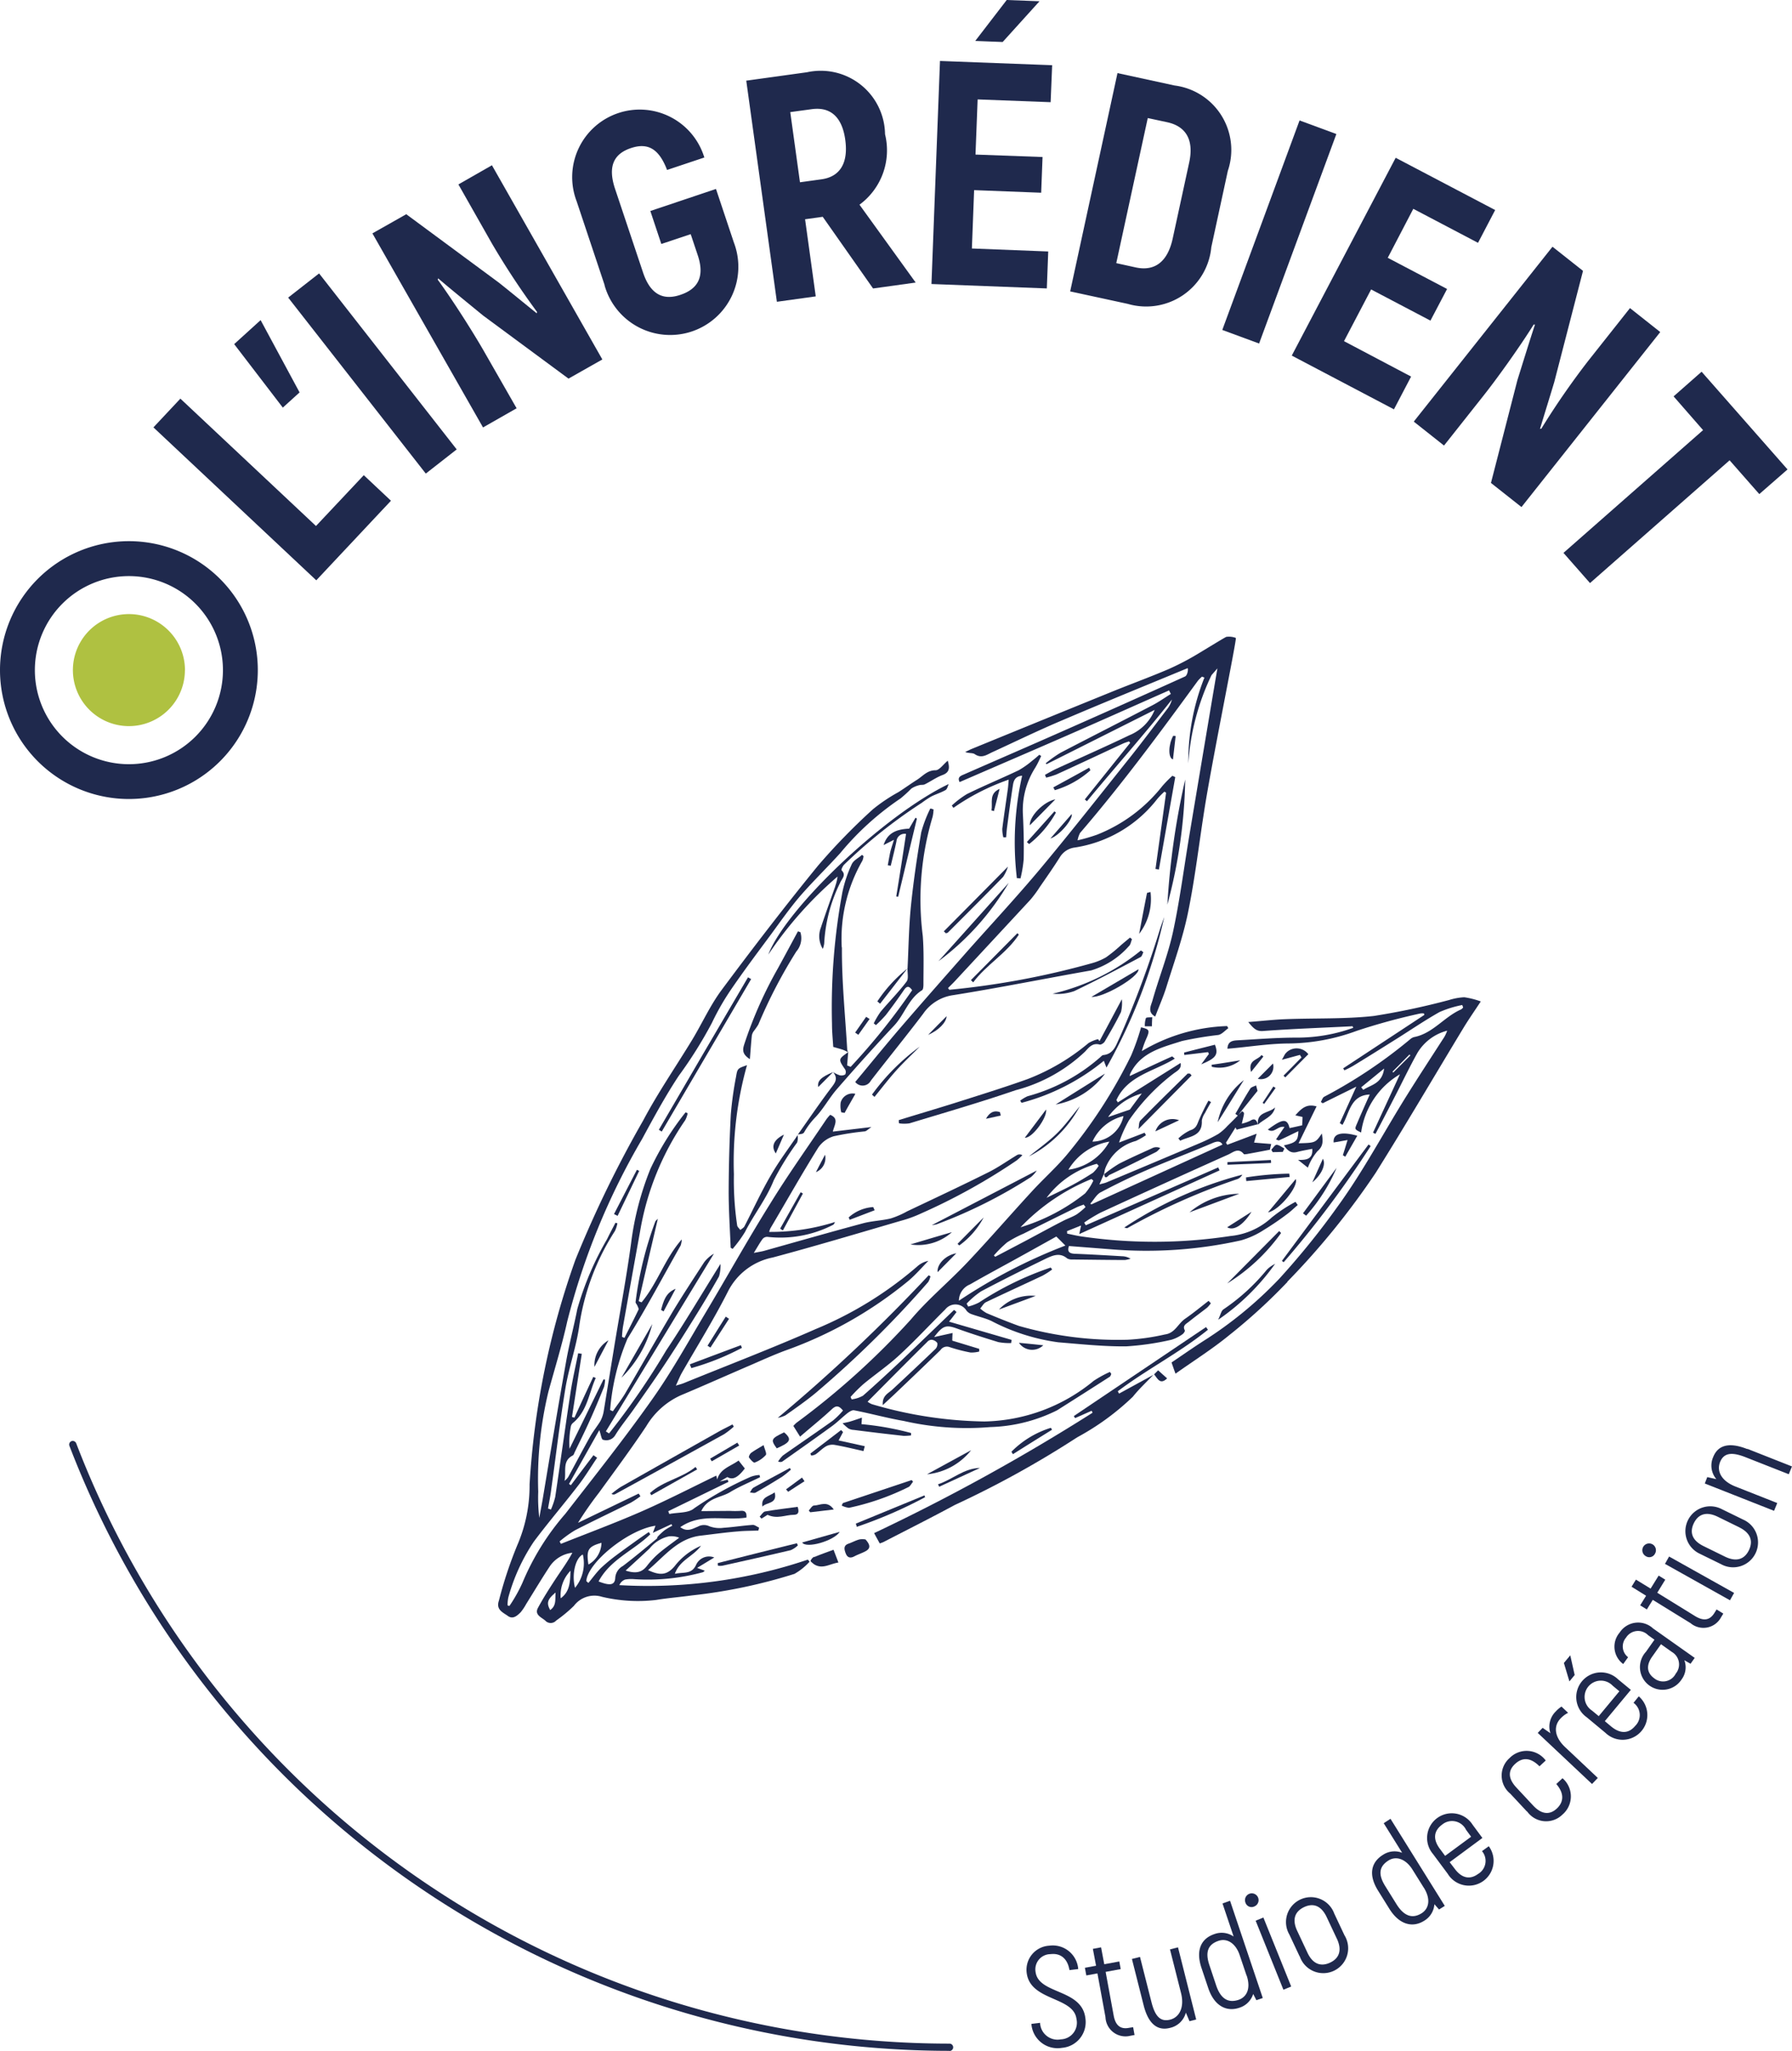 <svg xmlns="http://www.w3.org/2000/svg" xmlns:xlink="http://www.w3.org/1999/xlink" width="56.121" height="64.219" viewBox="0 0 56.121 64.219">
  <defs>
    <clipPath id="clip-path">
      <rect id="Rectangle_815" data-name="Rectangle 815" width="56.121" height="64.219" transform="translate(0 0)" fill="none"/>
    </clipPath>
  </defs>
  <g id="Studio_Ingredient" transform="translate(0 0)" clip-path="url(#clip-path)">
    <path id="Tracé_6721" data-name="Tracé 6721" d="M18.511,128.18A1.754,1.754,0,1,1,18,126.939a1.755,1.755,0,0,1,.513,1.242" transform="translate(-12.72 -107.193)" fill="#afc141"/>
    <path id="Tracé_6722" data-name="Tracé 6722" d="M106.314,182.475a.315.315,0,0,1,.178-.176,1.069,1.069,0,0,1,.287-.013,6.553,6.553,0,0,0,2.153-.218c.021-.008.035-.028.058-.048l-.24-.087.537-.326a.445.445,0,0,0-.563.217c-.141.327-.4.23-.671.295.148-.428.565-.537.82-.879a2.079,2.079,0,0,0-.828.641c-.23.268-.438.307-.832.121.524-.442.933-1,1.665-1.081.383-.045.767-.1,1.15-.13.212-.021.427-.018.64-.028.008-.028.015-.059.023-.091-.068-.029-.139-.09-.2-.085-.307.021-.606.07-.91.09a.92.92,0,0,1-.449-.048.387.387,0,0,0-.358.012c-.164.063-.331.182-.551.016.659-.456,1.392-.191,2.071-.3.016-.153-.036-.23-.2-.209a2.852,2.852,0,0,1-.314,0l-.9.007c.2-.427.614-.418.9-.593s.627-.314.943-.47a.5.5,0,0,1-.019-.068.875.875,0,0,0-.285.061,10.778,10.778,0,0,0-1.764.984c-.177.153-.513.122-.775.176-.012-.029-.023-.058-.034-.087l1.887-.92c-.011-.022-.018-.045-.028-.067-.082.021-.166.039-.247.058.077-.047.16-.093.239-.141.169.1.328.019.547-.268-.059-.077-.122-.153-.195-.249-.252.184-.577.252-.67.594-.011-.047-.021-.1-.028-.122-.81.393-1.6.8-2.405,1.15s-1.64.66-2.461.987c-.014-.025-.028-.048-.041-.077a3.719,3.719,0,0,1,.478-.346c.58-.3,1.17-.576,1.753-.867a2.886,2.886,0,0,0,.3-.2l-.055-.084q-.948.456-1.9.915a11.027,11.027,0,0,1,.655-.94c.5-.69,1.009-1.374,1.482-2.084a2.415,2.415,0,0,1,1.074-.965c.748-.314,1.492-.648,2.239-.968.338-.148.677-.3,1.025-.431a12.829,12.829,0,0,0,3.869-2.186c.226-.189.42-.417.628-.628a.729.729,0,0,0-.355.18,11.69,11.69,0,0,1-3.175,1.956c-1.362.6-2.754,1.132-4.134,1.694-.064.026-.13.041-.244.077.077-.161.121-.281.183-.392.483-.844,1-1.671,1.441-2.541a2.007,2.007,0,0,1,1.411-1.08c1.344-.36,2.678-.759,4.016-1.15a3.882,3.882,0,0,0,.631-.23,19.027,19.027,0,0,0,2.991-1.659,2.391,2.391,0,0,0,.179-.163.167.167,0,0,0-.158-.011c-.311.186-.607.4-.932.558-.832.415-1.677.811-2.519,1.21a2.709,2.709,0,0,1-.512.222c-.286.07-.588.077-.871.153-1.035.278-2.062.572-3.093.861-.086.024-.176.036-.326.066.118-.189.189-.322.278-.44a.184.184,0,0,1,.158-.062,3.6,3.6,0,0,0,2.057-.383c.015-.007.023-.033.052-.084a6.629,6.629,0,0,1-2.064.311.821.821,0,0,1,.038-.11c.5-.844.981-1.7,1.5-2.531a.9.9,0,0,1,.483-.354,8.36,8.36,0,0,1,.973-.153c.058-.01.108-.069.21-.136l-1.21.143c.051-.215.2-.411-.083-.525a1.259,1.259,0,0,0-.125.149c-.587.874-1.2,1.733-1.75,2.628-.7,1.12-1.341,2.273-2.018,3.405-.55.92-1.068,1.862-1.687,2.734-.863,1.221-1.8,2.4-2.714,3.577a7.935,7.935,0,0,0-1.345,2.164,4.728,4.728,0,0,1-.407.723l-.058-.02a1.254,1.254,0,0,1,.024-.246,5.97,5.97,0,0,1,.8-1.75c.449-.6.937-1.169,1.394-1.764.212-.274.391-.574.587-.861l-.114-.081q-.355.469-.708.94l-.058-.04c.319-.566.637-1.133.95-1.687a.229.229,0,0,0,.012.042c.033.09.056.252.1.26a.324.324,0,0,0,.383-.137c.166-.274.375-.524.56-.787.337-.48.677-.959,1-1.447s.62-.958.92-1.442c.267-.429.527-.864.772-1.3a1.172,1.172,0,0,0,.047-.392c-.581.928-1.114,1.835-1.7,2.708a23.361,23.361,0,0,1-1.79,2.6l-.1-.063,3.383-5.565a1.018,1.018,0,0,0-.307.272c-.325.5-.653,1-.957,1.5-.513.864-1.008,1.74-1.516,2.608-.116.193-.256.37-.383.554-.029-.012-.058-.025-.086-.039a7.2,7.2,0,0,1,.544-2.237c.588-.952,1.112-1.939,1.664-2.915a.641.641,0,0,0,.034-.189c-.529.6-.757,1.372-1.258,1.97-.031-.012-.061-.026-.09-.036.195-.849.393-1.7.6-2.579a.586.586,0,0,0-.077.077,11.143,11.143,0,0,0-.62,2.523c-.007.035.04.077.057.12s.048.094.035.123c-.143.3-.294.591-.44.884q-.04-.015-.077-.031a2.885,2.885,0,0,1,.028-.307q.266-1.5.537-2.991a8.667,8.667,0,0,1,1.414-3.487.779.779,0,0,0,.077-.218l-.065-.029a8.9,8.9,0,0,0-1.1,1.768,9.267,9.267,0,0,0-.607,2.331c-.143,1.052-.339,2.1-.512,3.145q-.173,1.061-.346,2.122a.985.985,0,0,1-.11.314c-.1.161-.219.307-.311.469-.236.421-.46.849-.69,1.272a.549.549,0,0,1-.116.12c.066-.278-.086-.62.258-.795.035-.017.048-.082.071-.124.153-.318.311-.634.456-.957.159-.351.307-.707.452-1.065a1.024,1.024,0,0,0,.034-.23l-.05-.006-1.063,2.171a2.633,2.633,0,0,1,.038-.685.2.2,0,0,1,.064-.12c.454-.369.5-.927.718-1.41l-.077-.035q-.3.638-.59,1.276l-.077-.021.307-1.978c-.036-.005-.077-.011-.113-.018-.081.41-.176.814-.239,1.227-.166,1.089-.317,2.182-.48,3.275a2.369,2.369,0,0,1-.135.394c-.028-.012-.061-.022-.09-.033.033-.2.077-.4.1-.6.148-1.053.27-2.109.443-3.158.11-.666.346-1.311.437-1.977a7.48,7.48,0,0,1,1.116-2.957,1.018,1.018,0,0,0,.077-.239l-.061-.018c-.087.17-.179.337-.262.512a9.449,9.449,0,0,0-.933,2.19c-.107.545-.251,1.083-.348,1.629-.259,1.453-.5,2.906-.742,4.359-.033.186-.07.369-.1.552a5.2,5.2,0,0,1-.034-.82,11.632,11.632,0,0,1,.32-3.136c.2-.729.425-1.457.588-2.194a21.982,21.982,0,0,1,2.346-5.716c.364-.672.729-1.346,1.15-1.982a13.337,13.337,0,0,0,1.036-1.654,7.79,7.79,0,0,1,.625-1.082c.391-.57.809-1.126,1.22-1.681.3-.409.591-.825.92-1.21.4-.46.844-.89,1.253-1.341a8.887,8.887,0,0,1,1.891-1.714,4.345,4.345,0,0,0,.335-.307.79.79,0,0,1,.249-.107c.056-.018.126,0,.176-.028.186-.091.358-.217.551-.289.23-.085.226-.23.166-.45-.141.115-.262.3-.384.3-.262,0-.4.186-.582.3s-.383.26-.578.384a5.322,5.322,0,0,0-.8.537,19.663,19.663,0,0,0-1.718,1.764c-1.038,1.272-2.039,2.576-3.019,3.893-.359.482-.608,1.04-.92,1.556-.512.844-1.078,1.662-1.54,2.536a35.766,35.766,0,0,0-2.121,4.36,25.349,25.349,0,0,0-1.435,7.032,4.7,4.7,0,0,1-.383,1.9,12.82,12.82,0,0,0-.577,1.739c-.1.285.125.369.282.482s.289-.007.4-.118a1.67,1.67,0,0,0,.173-.259c.244-.39.479-.785.731-1.167a.981.981,0,0,1,.714-.436c-.16.3-.361.569-.543.848s-.374.579-.537.882c-.11.214.108.289.23.393a.23.23,0,0,0,.343,0,4.489,4.489,0,0,0,.555-.46.8.8,0,0,1,.875-.285,4.85,4.85,0,0,0,1.7.1c.374-.062.752-.09,1.127-.143a16.577,16.577,0,0,0,3.206-.674,1.912,1.912,0,0,0,.472-.38c-.018-.023-.035-.044-.051-.067a15.663,15.663,0,0,1-5.9.8m-.565-1.325a.8.8,0,0,1-.409.68c-.071-.46-.009-.564.409-.68m-.97.874c-.014.323-.008.647-.307.862a1.1,1.1,0,0,1,.307-.862m-.637,1.231c-.122-.224-.087-.334.17-.549-.019.208.033.41-.17.549m1.023-1.739a1.2,1.2,0,0,1-.245,1.043c-.113-.431.021-.943.245-1.043m.493.844c.364-.69,1.1-.969,1.619-1.477l-.046-.071c-.163.111-.324.222-.482.337-.176.127-.353.252-.526.383a5.5,5.5,0,0,0-.484.4c-.147.144-.268.314-.4.474l-.065-.058c.039-.582,1.322-1.616,2.167-1.733-.026.067-.048.127-.082.222l.582-.272.024.05a2.043,2.043,0,0,0-.239.141,2.014,2.014,0,0,0-.215.2c-.016.017-.014.051-.031.064-.353.289-.7.583-1.062.856a.46.46,0,0,0-.238.372c-.012.225-.158.254-.519.112m.837-.334c.278-.256.521-.476.758-.7a1.061,1.061,0,0,1,.6-.377.654.654,0,0,1,.327.041c-.2.153-.412.3-.605.46a2.674,2.674,0,0,0-.4.416c-.158.209-.347.258-.672.153" transform="translate(-86.918 -132.836)" fill="#1f294d" fill-rule="evenodd"/>
    <path id="Tracé_6723" data-name="Tracé 6723" d="M171.5,211.32a7.228,7.228,0,0,1-.311.879,15.512,15.512,0,0,1-2.035,3.132c-.341.4-.743.757-1.1,1.15-.67.729-1.318,1.48-2,2.2-.575.607-1.227,1.146-1.764,1.783a24.143,24.143,0,0,1-3.577,3.229,1.1,1.1,0,0,0-.1.1c.063.1.12.194.211.336.345-.3.676-.563.985-.851.131-.123.218-.14.358.034a2.522,2.522,0,0,1-.316.315c-.518.369-1.044.725-1.563,1.09a.929.929,0,0,0-.153.193c.077.022.105.012.13,0,.516-.365,1.033-.729,1.544-1.1.173-.124.324-.278.492-.412.062-.047.153-.107.214-.094.519.1,1.034.244,1.557.334a8.838,8.838,0,0,0,2.708.191,4.985,4.985,0,0,0,2.091-.524q.826-.522,1.647-1.049c.028-.016.037-.059.052-.091-.015-.021-.029-.044-.045-.062a3.466,3.466,0,0,0-.507.279,5.536,5.536,0,0,1-3.425,1.272,13.06,13.06,0,0,1-3.522-.542.588.588,0,0,1-.133-.077l.568-.573q.646-.651,1.3-1.3a.189.189,0,0,1,.138-.067.254.254,0,0,1,.176.1.214.214,0,0,1-.055.186q-.67.642-1.351,1.274c-.128.12-.324.187-.3.487.141-.133.249-.23.351-.326.488-.466.976-.929,1.457-1.4a.242.242,0,0,1,.29-.089,5,5,0,0,0,.652.168.981.981,0,0,0,.27-.031v-.084l-.844-.257c0-.087.005-.163.009-.24l-.577.128c.278-.373.383-.388.729-.262.423.153.852.288,1.282.42a1.856,1.856,0,0,0,.4.03c.005-.033.011-.067.015-.1l-1.96-.571c.077-.091.153-.195.235-.3a.95.95,0,0,0-.077-.068c-.537.517-1.074,1.035-1.611,1.549-.408.383-.819.767-1.242,1.138a.963.963,0,0,1-.355.115c-.011-.026-.023-.051-.033-.077a5,5,0,0,1,.4-.4c.37-.307.775-.582,1.128-.909.5-.46.957-.956,1.437-1.431a.406.406,0,0,1,.669.044.367.367,0,0,0,.143.1c.209.077.429.124.63.216a6.342,6.342,0,0,0,2.1.67c.706.058,1.413.133,2.12.127a8.619,8.619,0,0,0,1.42-.207,1.122,1.122,0,0,0,.342-.169c.04-.025.092-.1.077-.127-.077-.148.041-.2.127-.267.189-.153.383-.294.573-.442a.96.96,0,0,0,.117-.137c-.024-.024-.047-.051-.07-.077-.243.188-.479.384-.734.56-.222.149-.317.452-.63.492a6.85,6.85,0,0,1-1.168.166,11.217,11.217,0,0,1-3.412-.433c-.34-.124-.676-.259-1.009-.4a1.067,1.067,0,0,1-.2-.144c.061-.069.107-.165.183-.2.588-.281,1.181-.551,1.77-.829a2.5,2.5,0,0,0,.3-.193l-.044-.061a9.673,9.673,0,0,0-2.243,1.092,1.57,1.57,0,0,1-.343.13c-.016-.031-.033-.061-.048-.092a2.643,2.643,0,0,1,.451-.384c.667-.353,1.343-.69,2.022-1.021.213-.1.443-.208.675-.011a.3.3,0,0,0,.163.034c.549.006,1.094.014,1.642.016a.876.876,0,0,0,.18-.041.537.537,0,0,0-.268-.077c-.491-.029-.981-.058-1.471-.077-.178-.007-.25-.064-.19-.243l1.287.1a13.567,13.567,0,0,0,4.1-.277,2.622,2.622,0,0,0,.715-.326,8.716,8.716,0,0,0,.734-.5c.115-.084.218-.187.329-.281-.023-.031-.046-.065-.07-.1a4.724,4.724,0,0,0-.743.49,2.218,2.218,0,0,1-1.3.581,15.759,15.759,0,0,1-4.7.007c-.137-.022-.272-.055-.409-.083,0-.025,0-.051-.005-.077l.441-.176c-.022.112-.035.167-.056.268l4.393-1.994-.041-.094q-2.076.91-4.148,1.812l-.05-.084a4.928,4.928,0,0,1,.511-.311q1.994-.92,4-1.819c.153-.069.318-.23.489-.015.012.015.062,0,.09,0,.237-.043.472-.087.726-.137.011-.049.027-.122.041-.179-.195-.015-.374-.03-.537-.044.026-.086.048-.163.081-.278-.337.126-.629.238-.92.347-.014-.023-.028-.045-.041-.065.1-.16.2-.318.3-.478l.033.069.667-.17h0c-.041-.115-.088-.206-.236-.11a1.234,1.234,0,0,1-.268.093c.023-.1.046-.19.067-.287a.315.315,0,0,0,0-.058l-.057-.047c-.04.043-.081.081-.123.124.2-.252.4-.505.606-.759l-.046-.173c-.064.035-.153.053-.183.105-.163.257-.312.525-.466.789.026.018.052.034.077.052-.107.11-.216.22-.326.326a1.553,1.553,0,0,1-.287.251,5.278,5.278,0,0,1-.585.289q-1.457.618-2.915,1.227c-.055.023-.118.034-.222.063.061-.137.1-.237.148-.334a1.157,1.157,0,0,1,.031-.153,1.414,1.414,0,0,1,.963-.874,2.27,2.27,0,0,0,.317-.181l-.043-.077c-.24.094-.48.186-.8.307a3.9,3.9,0,0,1,.307-.69,6.408,6.408,0,0,1,1.408-1.476c.114-.081.25-.149.212-.325q-.99.62-1.965,1.234c-.015-.025-.029-.047-.046-.07.351-.773,1.185-.9,1.83-1.3-.043-.035-.077-.073-.087-.069-.443.2-.884.408-1.324.614a.225.225,0,0,1,.017-.077c.328-.673,1-.82,1.62-1.02a11.419,11.419,0,0,1,1.136-.189c.115-.022.209-.139.314-.212-.013-.022-.025-.046-.038-.067a5.569,5.569,0,0,0-2.671.784,2.991,2.991,0,0,1,.16-.433c.091-.224.072-.253-.194-.313m-2.361,6.836a16.9,16.9,0,0,0-3.334,1.727.557.557,0,0,1,.351-.512c.466-.269.941-.523,1.411-.782.428-.236.854-.474,1.289-.716.093.09.176.174.284.282m1.114-1.671c.46-.245.93-.473,1.409-.68.69-.3,1.4-.565,2.09-.861.16-.07.254-.052.307.051l-4.1,1.87c-.013-.007-.027-.012-.041-.018.11-.123.194-.288.33-.361m-.537.384c.018.027.041.054.059.081a2.159,2.159,0,0,1-.278.23c-.136.082-.29.132-.431.206-.39.2-.78.415-1.168.621l-.951.5c-.015-.014-.028-.028-.043-.041a3.88,3.88,0,0,1,.415-.41,3.4,3.4,0,0,1,.51-.271q.827-.415,1.656-.821c.077-.038.153-.061.23-.091m.243-.805c.021.018.04.037.062.054a1.764,1.764,0,0,1-.258.4,6.046,6.046,0,0,1-2.023,1.061,6.41,6.41,0,0,1,2.219-1.51m.23-.418a.993.993,0,0,1-.18.221c-.215.14-.437.272-.662.392-.261.138-.528.262-.792.392a2.921,2.921,0,0,1,1.575-1.065l.058.061m.332-.751a1.733,1.733,0,0,1-1.281.876,1.869,1.869,0,0,1,1.281-.88m-.528,0a1.44,1.44,0,0,1,.973-.8,1.009,1.009,0,0,1-.973.8m1.548-1.51c-.115.153-.23.307-.341.46-.015.021-.028.045-.047.051l-.669.23a1.918,1.918,0,0,1,1.056-.739" transform="translate(-135.767 -179.142)" fill="#1f294d" fill-rule="evenodd"/>
    <path id="Tracé_6724" data-name="Tracé 6724" d="M244.8,214.207a23.974,23.974,0,0,0,2.767-3.409c.937-1.494,1.828-3.017,2.741-4.525.16-.266.34-.522.551-.844a2.574,2.574,0,0,0-.517-.131,1.9,1.9,0,0,0-.474.086,22.949,22.949,0,0,1-2.359.5c-.911.1-1.834.065-2.75.1-.374.013-.746.057-1.182.09.163.194.251.3.474.28.932-.069,1.862-.1,2.791-.148.006,0,.011.025.023.049a5.185,5.185,0,0,1-1.793.307c-.614,0-1.223.051-1.833.084-.153.008-.307.035-.313.264l.123-.011c.574-.053,1.151-.143,1.727-.153a6.3,6.3,0,0,0,2.195-.395,19.54,19.54,0,0,1,2-.546.391.391,0,0,1,.107,0,.317.317,0,0,1,.015.045l-2.543,1.674c.012.02.025.041.039.062a3,3,0,0,0,.273-.14c.42-.256.836-.516,1.251-.777.484-.3.957-.627,1.453-.907a3.379,3.379,0,0,1,.713-.221l.028.077a.255.255,0,0,1-.064.061c-.53.23-.881.753-1.477.867a.33.33,0,0,0-.125.073,15.3,15.3,0,0,1-2.684,1.794c-.051.025-.071.107-.107.163.018.012.038.028.061.041.332-.166.668-.331,1.05-.519-.186.41-.351.776-.517,1.141l.084.055c.22-.373.251-.927.854-.95-.137.307-.274.614-.4.912-.077.176-.077.177.13.278a2.51,2.51,0,0,1,1.216-1.824l-.844,1.829a.711.711,0,0,1,.077.038q.29-.551.575-1.106c.249-.478.479-.967.742-1.436a1.534,1.534,0,0,1,.928-.69.98.98,0,0,1-.131.262c-.374.581-.753,1.159-1.119,1.745-.73,1.163-1.368,2.382-2.181,3.5a24.163,24.163,0,0,1-1.833,2.267,12.487,12.487,0,0,1-2.367,1.942c-.344.221-.676.455-1,.673.044.129.077.224.124.351.578-.41,1.158-.775,1.687-1.209a17.632,17.632,0,0,0,1.816-1.661m2.378-6.017c-.021-.028-.043-.052-.065-.081l.717-.587c-.059.476-.41.507-.651.667m.94-.537-.026-.032c.178-.179.354-.357.531-.537a.3.3,0,0,1,.028.029l-.537.537" transform="translate(-204.485 -174.07)" fill="#1f294d" fill-rule="evenodd"/>
    <path id="Tracé_6725" data-name="Tracé 6725" d="M237.477,282.912a.057.057,0,0,1,.015-.009h0a.056.056,0,0,0-.017.015" transform="translate(-201.353 -239.864)" fill="#1f294d" fill-rule="evenodd"/>
    <path id="Tracé_6726" data-name="Tracé 6726" d="M187.593,275.19c.907-.685,1.934-1.206,2.819-1.923l-.058-.084-4.142,2.787c.013.02.027.041.04.064l.518-.23.03.061a63.307,63.307,0,0,1-6.842,3.77c.066.124.12.22.176.322a.863.863,0,0,0,.122-.045c.742-.384,1.49-.759,2.224-1.156a30.731,30.731,0,0,0,3.84-2.122,7.975,7.975,0,0,0,1.74-1.269c.195-.244.427-.46.644-.686l-1.074.587c-.015-.024-.028-.049-.041-.072" transform="translate(-152.583 -231.627)" fill="#1f294d" fill-rule="evenodd"/>
    <path id="Tracé_6727" data-name="Tracé 6727" d="M168.893,220.69h0c-.383.158-.5.279-.465.468l.465-.468Z" transform="translate(-142.802 -187.119)" fill="#1f294d" fill-rule="evenodd"/>
    <path id="Tracé_6728" data-name="Tracé 6728" d="M164.491,176.587a2.377,2.377,0,0,1,.374-.5c.25-.267.426-.6.667-.875.585-.673,1.181-1.338,1.79-1.987.322-.344.449-.844.874-1.106.036-.025.042-.119.042-.179,0-.507.018-1.018-.021-1.52a9.021,9.021,0,0,1,.307-3.727,1.146,1.146,0,0,0,.03-.237c-.031-.008-.064-.018-.1-.028a4.042,4.042,0,0,0-.285.745c-.131.767-.245,1.543-.324,2.319-.064.644-.073,1.3-.105,1.947l-.009.01.009-.006v-.005c-.007.139.04.32-.031.412-.249.33-.545.625-.811.942a2.565,2.565,0,0,0-.216.365c.021.019.046.037.069.055a4.193,4.193,0,0,0,.311-.318q.294-.383.565-.78c.087-.127.158-.14.257.006a20.354,20.354,0,0,1-1.926,2.4c-.036-.017-.077-.03-.11-.046.011-.137.022-.274.033-.411h-.006c-.307.219-.307.219-.087.542a.169.169,0,0,1,0,.153.23.23,0,0,1-.176.024.991.991,0,0,1-.206-.1c.191.226.033.369-.1.551-.345.46-.666.934-1,1.405.064-.014.153-.012.178-.051" transform="translate(-139.318 -141.112)" fill="#1f294d" fill-rule="evenodd"/>
    <path id="Tracé_6729" data-name="Tracé 6729" d="M164.249,233.544h0Z" transform="translate(-139.254 -198.018)" fill="#1f294d" fill-rule="evenodd"/>
    <path id="Tracé_6730" data-name="Tracé 6730" d="M171.583,178.871a4.909,4.909,0,0,1,.647-2.71.452.452,0,0,0,.035-.145l-.048-.038c-.109.1-.266.171-.321.295a4.044,4.044,0,0,0-.291.866,19.831,19.831,0,0,0-.327,4.134c0,.261.028.522.039.719.138.04.222.062.307.091a1.519,1.519,0,0,1,.163.077.214.214,0,0,1-.032-.081c-.062-1.069-.173-2.137-.166-3.2" transform="translate(-145.222 -149.209)" fill="#1f294d" fill-rule="evenodd"/>
    <path id="Tracé_6731" data-name="Tracé 6731" d="M164.238,233.562v.014a.055.055,0,0,1,.011-.013Z" transform="translate(-139.255 -198.033)" fill="#1f294d" fill-rule="evenodd"/>
    <path id="Tracé_6732" data-name="Tracé 6732" d="M150.115,225a4.056,4.056,0,0,0,.388-.53c.279-.551.668-1.035.9-1.617a8.909,8.909,0,0,1,.733-1.185.492.492,0,0,0,.015-.23c-.285.421-.594.828-.844,1.267-.3.514-.547,1.058-.821,1.588-.025.046-.085.077-.13.114-.034-.053-.1-.1-.1-.16a9.585,9.585,0,0,1-.1-1.586,11.211,11.211,0,0,1,.41-3.415c-.287.1-.3.1-.341.353a10.739,10.739,0,0,0-.166,1.193q-.063,1.207-.067,2.415c0,.587.04,1.172.063,1.756l.065.038" transform="translate(-127.172 -185.891)" fill="#1f294d" fill-rule="evenodd"/>
    <path id="Tracé_6733" data-name="Tracé 6733" d="M190.857,207.3c.114-.125.23-.27.446-.211.044.012.132-.046.159-.091.18-.307.358-.614.511-.928a1.191,1.191,0,0,0,.027-.4c-.252.472-.476.893-.7,1.312-.015-.021-.031-.041-.046-.062a1.1,1.1,0,0,0-.3.124,6.689,6.689,0,0,1-1.9,1.124c-.743.267-1.5.5-2.249.739-.6.189-1.2.365-1.793.549a.765.765,0,0,0,.01.1,1.121,1.121,0,0,0,.327,0c1.109-.337,2.224-.659,3.32-1.036a4.985,4.985,0,0,0,2.192-1.223" transform="translate(-156.866 -174.38)" fill="#1f294d" fill-rule="evenodd"/>
    <path id="Tracé_6734" data-name="Tracé 6734" d="M198.585,155.763c.068-.11.118-.23.177-.347l-.058-.04c-.072.059-.139.124-.215.179a2.749,2.749,0,0,1-.434.307c-.537.255-1.086.482-1.619.744a2.851,2.851,0,0,0-.474.36c.017.023.034.047.05.073a7.048,7.048,0,0,1,1.732-.884c-.01.119-.015.206-.027.295-.058.413-.122.828-.174,1.242a1.059,1.059,0,0,0,.033.269h.087c.011-.108.016-.216.031-.324.058-.437.115-.876.183-1.312.023-.146.077-.278.288-.293A9.488,9.488,0,0,0,198,159.24a1.116,1.116,0,0,1,.113.008,3.91,3.91,0,0,0,.1-.6c.01-.466,0-.934-.024-1.4a2.469,2.469,0,0,1,.4-1.488" transform="translate(-166.154 -131.741)" fill="#1f294d" fill-rule="evenodd"/>
    <path id="Tracé_6735" data-name="Tracé 6735" d="M160.291,164.595c-.153.431-.307.862-.453,1.3a.756.756,0,0,0,.062.662.746.746,0,0,0,.044-.173,4.838,4.838,0,0,1,.5-1.9c.05-.125.2-.234.045-.388-.018-.018.033-.13.077-.176A15.964,15.964,0,0,1,163,161.982a3.263,3.263,0,0,1,.289-.193c.148-.077.307-.122.455-.206.053-.031.068-.123.1-.189-2.013.959-5.1,3.9-5.65,5.34a12.042,12.042,0,0,1,2.167-2.442,1.277,1.277,0,0,1-.072.3" transform="translate(-134.132 -136.843)" fill="#1f294d" fill-rule="evenodd"/>
    <path id="Tracé_6736" data-name="Tracé 6736" d="M161.324,266.194a32.959,32.959,0,0,0,3.506-3.458.581.581,0,0,0,.07-.182c-.021-.009-.038-.018-.056-.028a52.8,52.8,0,0,1-4.725,4.463.849.849,0,0,0,.238-.077c.327-.23.657-.46.968-.718" transform="translate(-135.761 -222.591)" fill="#1f294d" fill-rule="evenodd"/>
    <path id="Tracé_6737" data-name="Tracé 6737" d="M212.694,193.279c.035.092.054.14.081.209a17.18,17.18,0,0,0,1.809-4.713c-.054.145-.087.242-.12.337a31.047,31.047,0,0,1-1.278,3.439c-.113.23-.179.51-.508.545-.034,0-.067.041-.1.069a5.681,5.681,0,0,1-2.276,1.221,1.21,1.21,0,0,0-.23.138c.015.023.029.045.043.068a6.773,6.773,0,0,0,2.573-1.313" transform="translate(-178.123 -160.058)" fill="#1f294d" fill-rule="evenodd"/>
    <path id="Tracé_6738" data-name="Tracé 6738" d="M261,228.3c.2.149.312-.122.528-.077l-.265.39c.026.008.072.039.1.028.2-.091.4-.19.6-.286-.012.3-.065.358-.453.445.107.147.206.258.406.209.158-.041.323-.07.482-.1.025.33-.193.354-.445.345.125.1.2.159.307.244a1.71,1.71,0,0,1,.3-.515c.2-.169.168-.34.139-.555-.2.292-.2.292-.73.307.2-.407.38-.781.564-1.156-.266-.071-.426,0-.664.281.077.018.153.035.224.05,0,.1-.008.177-.012.263-.144.031-.269.061-.394.086-.077-.327-.239-.279-.678.044" transform="translate(-221.301 -192.934)" fill="#1f294d" fill-rule="evenodd"/>
    <path id="Tracé_6739" data-name="Tracé 6739" d="M153.218,195.744c.022-.28.038-.513.062-.747a.353.353,0,0,1,.066-.143,2.06,2.06,0,0,0,.138-.2,15.625,15.625,0,0,1,1.189-2.286.635.635,0,0,0,.127-.605l-.077-.026c-.206.383-.415.772-.626,1.157a13.045,13.045,0,0,0-1.061,2.4c-.054.175-.042.3.183.446" transform="translate(-129.734 -162.573)" fill="#1f294d" fill-rule="evenodd"/>
    <path id="Tracé_6740" data-name="Tracé 6740" d="M138.434,201.184q-1.4,2.384-2.793,4.775l.091.056q1.4-2.389,2.8-4.775l-.1-.056" transform="translate(-115.008 -170.581)" fill="#1f294d" fill-rule="evenodd"/>
    <path id="Tracé_6741" data-name="Tracé 6741" d="M182.268,170.789a.512.512,0,0,1,.064.01q.292-1.227.586-2.446l-.043-.03c-.065.11-.13.222-.2.344-.446.018-.69.166-.8.514.1-.052.194-.1.324-.165-.052.173-.1.3-.126.433s-.045.242-.067.365c.029.005.062.01.093.014.061-.256.126-.512.179-.767a.255.255,0,0,1,.3-.23c-.1.661-.2,1.309-.307,1.958" transform="translate(-154.203 -142.718)" fill="#1f294d" fill-rule="evenodd"/>
    <path id="Tracé_6742" data-name="Tracé 6742" d="M266.692,235.641l-.065-.051q-1.359,1.822-2.714,3.647l.056.041a32.115,32.115,0,0,0,2.724-3.637" transform="translate(-223.767 -199.753)" fill="#1f294d" fill-rule="evenodd"/>
    <path id="Tracé_6743" data-name="Tracé 6743" d="M240.306,164.381a16.108,16.108,0,0,0,.559-3.919,23.8,23.8,0,0,0-.559,3.919" transform="translate(-203.747 -136.053)" fill="#1f294d" fill-rule="evenodd"/>
    <path id="Tracé_6744" data-name="Tracé 6744" d="M175.5,304.731c-.013-.016-.027-.033-.04-.051l-2.158.722c-.011.024-.023.05-.035.077a.681.681,0,0,0,.23.07,7.8,7.8,0,0,0,1.852-.645c.062-.023.1-.113.153-.17" transform="translate(-146.907 -258.334)" fill="#1f294d" fill-rule="evenodd"/>
    <path id="Tracé_6745" data-name="Tracé 6745" d="M231.538,243.491a20.181,20.181,0,0,1,3.443-1.534.244.244,0,0,0,.1-.064.447.447,0,0,0,.061-.077,12.393,12.393,0,0,0-3.7,1.656c.039.007.077.026.1.017" transform="translate(-196.234 -205.033)" fill="#1f294d" fill-rule="evenodd"/>
    <path id="Tracé_6746" data-name="Tracé 6746" d="M175.619,292.294a9.067,9.067,0,0,0-1.556-.278c.007-.077.011-.146.014-.206-.14.05-.26.091-.38.127-.077.021-.149.034-.226.051a1.622,1.622,0,0,0,.186.164.376.376,0,0,0,.163.044q.776.1,1.557.186a1.451,1.451,0,0,0,.239-.014c0-.024,0-.048,0-.073" transform="translate(-147.084 -247.42)" fill="#1f294d" fill-rule="evenodd"/>
    <path id="Tracé_6747" data-name="Tracé 6747" d="M195.132,240.955l-3.288,1.711a1.007,1.007,0,0,0,.153-.027,15.3,15.3,0,0,0,2.951-1.479.9.9,0,0,0,.183-.206" transform="translate(-162.661 -204.302)" fill="#1f294d" fill-rule="evenodd"/>
    <path id="Tracé_6748" data-name="Tracé 6748" d="M129.686,293.23c-.137.073-.278.139-.415.216q-1.545.87-3.082,1.741a2.687,2.687,0,0,0-.29.217.115.115,0,0,0,.112.01q1.71-.937,3.418-1.881a2.543,2.543,0,0,0,.3-.235c-.014-.022-.028-.044-.041-.067" transform="translate(-106.748 -248.625)" fill="#1f294d" fill-rule="evenodd"/>
    <path id="Tracé_6749" data-name="Tracé 6749" d="M193.213,184.2a8.238,8.238,0,0,0,2.2-2.454l-2.2,2.454" transform="translate(-163.822 -154.101)" fill="#1f294d" fill-rule="evenodd"/>
    <path id="Tracé_6750" data-name="Tracé 6750" d="M147.783,318.387a.482.482,0,0,0,.142,0c.714-.159,1.427-.318,2.138-.486a.773.773,0,0,0,.222-.148l-.028-.069q-1.242.307-2.479.621c0,.025,0,.052.005.077" transform="translate(-125.299 -269.359)" fill="#1f294d" fill-rule="evenodd"/>
    <path id="Tracé_6751" data-name="Tracé 6751" d="M219.473,195.682a6.821,6.821,0,0,1-2.761,1.351,1.55,1.55,0,0,0,.682-.084c.7-.334,1.386-.7,2.071-1.063.044-.022.061-.1.088-.153l-.077-.055" transform="translate(-183.746 -165.916)" fill="#1f294d" fill-rule="evenodd"/>
    <path id="Tracé_6752" data-name="Tracé 6752" d="M235.916,221.038c-.492.483-.986.966-1.467,1.457-.055.056-.041.176-.061.269l1.664-1.68-.05-.057c-.029,0-.07-.008-.087.007" transform="translate(-198.734 -187.408)" fill="#1f294d" fill-rule="evenodd"/>
    <path id="Tracé_6753" data-name="Tracé 6753" d="M194.319,180.4a.769.769,0,0,1,.062.06c.023-.008.051-.009.065-.024.578-.577,1.157-1.155,1.727-1.74a1.177,1.177,0,0,0,.153-.324c-.678.686-1.343,1.358-2.01,2.029" transform="translate(-164.76 -151.235)" fill="#1f294d" fill-rule="evenodd"/>
    <path id="Tracé_6754" data-name="Tracé 6754" d="M167.625,294.859c.307.053.6.127.9.193.013-.052.028-.1.04-.153l-.819-.18.139-.261c-.021-.023-.041-.045-.062-.064l-.962.736c.01.021.018.042.028.063a.362.362,0,0,0,.138-.04c.111-.077.208-.182.324-.249a.415.415,0,0,1,.269-.046" transform="translate(-141.483 -249.613)" fill="#1f294d" fill-rule="evenodd"/>
    <path id="Tracé_6755" data-name="Tracé 6755" d="M250.814,261.895a7.121,7.121,0,0,0,1.782-1.753c-.05.032-.091.052-.126.077a.737.737,0,0,0-.147.126,6.289,6.289,0,0,1-1.348,1.227c-.071.048-.09.173-.161.318" transform="translate(-212.661 -220.57)" fill="#1f294d" fill-rule="evenodd"/>
    <path id="Tracé_6756" data-name="Tracé 6756" d="M174.517,316.848a.555.555,0,0,0-.189,0c-.117.03-.222.09-.335.13-.165.054-.145.17-.1.291.049.143.14.181.278.107.107-.056.222-.094.328-.148.171-.084.189-.192.021-.378" transform="translate(-147.413 -268.642)" fill="#1f294d" fill-rule="evenodd"/>
    <path id="Tracé_6757" data-name="Tracé 6757" d="M254.289,253.418c-.544.548-1.084,1.094-1.628,1.641a5.872,5.872,0,0,0,1.687-1.579c-.018-.021-.038-.041-.058-.061" transform="translate(-214.228 -214.869)" fill="#1f294d" fill-rule="evenodd"/>
    <path id="Tracé_6758" data-name="Tracé 6758" d="M166.966,319.205a.258.258,0,0,0-.11.129c-.006.016.063.069.1.1.268.179.5-.009.772-.048-.055-.144-.1-.263-.153-.4-.219.081-.414.149-.607.23" transform="translate(-141.471 -270.457)" fill="#1f294d" fill-rule="evenodd"/>
    <path id="Tracé_6759" data-name="Tracé 6759" d="M227.493,237.024c.492-.235.979-.477,1.466-.722a.606.606,0,0,0,.119-.119.291.291,0,0,0-.224-.007c-.357.163-.716.321-1.066.5a4.233,4.233,0,0,0-.465.326c.025.2.133.037.171.019" transform="translate(-192.743 -200.234)" fill="#1f294d" fill-rule="evenodd"/>
    <path id="Tracé_6760" data-name="Tracé 6760" d="M227.3,241.689v-.005h0a.014.014,0,0,1,0,.008h0" transform="translate(-192.723 -204.92)" fill="#1f294d" fill-rule="evenodd"/>
    <path id="Tracé_6761" data-name="Tracé 6761" d="M178.359,307.883c-.008-.019-.015-.036-.021-.054l-2.148.884.03.1a14.225,14.225,0,0,0,2.141-.929" transform="translate(-149.387 -261.002)" fill="#1f294d" fill-rule="evenodd"/>
    <path id="Tracé_6762" data-name="Tracé 6762" d="M218.881,221.011c-.505.314-1.016.634-1.546.968a2.459,2.459,0,0,0,1.546-.968" transform="translate(-184.275 -187.392)" fill="#1f294d" fill-rule="evenodd"/>
    <path id="Tracé_6763" data-name="Tracé 6763" d="M156.459,310.546c.081-.052.165-.1.188-.118.307.142.565,0,.817,0,.166,0,.173-.1.127-.25-.345.048-.685.086-1.021.145-.064.012-.113.105-.169.162.019.021.039.041.057.063" transform="translate(-132.61 -262.993)" fill="#1f294d" fill-rule="evenodd"/>
    <path id="Tracé_6764" data-name="Tracé 6764" d="M143.633,276.992c-.012-.028-.023-.054-.032-.081-.537.2-1.069.4-1.6.6l.048.118a7.984,7.984,0,0,0,1.587-.636" transform="translate(-120.398 -234.788)" fill="#1f294d" fill-rule="evenodd"/>
    <path id="Tracé_6765" data-name="Tracé 6765" d="M264.061,215.978c-.057.038-.084.127-.149.23.243-.064.4-.109.566-.153.016.025.031.055.048.081-.188.189-.375.384-.563.569l.055.055c.242-.241.479-.484.723-.726a.46.46,0,0,0-.68-.061" transform="translate(-223.767 -183.022)" fill="#1f294d" fill-rule="evenodd"/>
    <path id="Tracé_6766" data-name="Tracé 6766" d="M213.433,227.723c-.24.287-.46.6-.726.858s-.576.478-.867.713a3.784,3.784,0,0,0,1.593-1.572" transform="translate(-179.615 -193.082)" fill="#1f294d" fill-rule="evenodd"/>
    <path id="Tracé_6767" data-name="Tracé 6767" d="M179.538,216.967c.025.024.051.046.077.07.225-.275.44-.558.676-.821s.492-.5.74-.752a6.861,6.861,0,0,0-1.493,1.5" transform="translate(-152.228 -182.689)" fill="#1f294d" fill-rule="evenodd"/>
    <path id="Tracé_6768" data-name="Tracé 6768" d="M226.186,199.529l-1.474.865c.363.034,1.493-.625,1.474-.865" transform="translate(-190.53 -169.178)" fill="#1f294d" fill-rule="evenodd"/>
    <path id="Tracé_6769" data-name="Tracé 6769" d="M128.906,272.576l-.966,1.68a3.625,3.625,0,0,0,.966-1.68" transform="translate(-108.478 -231.113)" fill="#1f294d" fill-rule="evenodd"/>
    <path id="Tracé_6770" data-name="Tracé 6770" d="M246.452,245.648a2.455,2.455,0,0,0-1.558.581l1.558-.581" transform="translate(-207.642 -208.266)" fill="#1f294d" fill-rule="evenodd"/>
    <path id="Tracé_6771" data-name="Tracé 6771" d="M268.247,241.794c.033.027.067.051.1.077a5.4,5.4,0,0,0,.954-1.5l-1.053,1.427" transform="translate(-227.442 -203.803)" fill="#1f294d" fill-rule="evenodd"/>
    <path id="Tracé_6772" data-name="Tracé 6772" d="M243.787,215.369l.745-.09a.606.606,0,0,0,.026.058c-.077.1-.147.2-.24.324.467-.193.545-.307.429-.614-.319.081-.643.162-.964.245a.581.581,0,0,0,.005.077" transform="translate(-206.698 -182.333)" fill="#1f294d" fill-rule="evenodd"/>
    <path id="Tracé_6773" data-name="Tracé 6773" d="M274.925,234.078c.127-.222.252-.443.378-.66-.491-.138-.767-.071-.741.212l.436-.077c-.058.188-.1.332-.147.476l.077.047" transform="translate(-232.796 -197.854)" fill="#1f294d" fill-rule="evenodd"/>
    <path id="Tracé_6774" data-name="Tracé 6774" d="M201.4,192.156c-.016-.014-.031-.028-.046-.044L199.9,193.58c.023.023.048.046.071.07.416-.558,1.046-.906,1.43-1.494" transform="translate(-169.493 -162.889)" fill="#1f294d" fill-rule="evenodd"/>
    <path id="Tracé_6775" data-name="Tracé 6775" d="M208.264,294.748c.408-.258.815-.512,1.227-.767-.012-.021-.024-.041-.035-.061a2.967,2.967,0,0,0-1.236.749c.015.028.032.054.048.081" transform="translate(-176.544 -249.21)" fill="#1f294d" fill-rule="evenodd"/>
    <path id="Tracé_6776" data-name="Tracé 6776" d="M243.551,226.57a6.743,6.743,0,0,0-.32.661c-.051.138-.1.222-.252.268a1.434,1.434,0,0,0-.37.254l.058.073c.283-.143.7-.13.676-.627a.58.58,0,0,1,.1-.242c.06-.116.125-.23.189-.343-.029-.014-.054-.028-.081-.044" transform="translate(-205.705 -192.105)" fill="#1f294d" fill-rule="evenodd"/>
    <path id="Tracé_6777" data-name="Tracé 6777" d="M234.885,183.628c-.054.017-.108.021-.11.035-.086.425-.166.851-.246,1.276a1.788,1.788,0,0,0,.356-1.31" transform="translate(-198.854 -155.696)" fill="#1f294d" fill-rule="evenodd"/>
    <path id="Tracé_6778" data-name="Tracé 6778" d="M250.687,223.7c.3-.475.558-.9.819-1.318a2.25,2.25,0,0,0-.819,1.318" transform="translate(-212.553 -188.558)" fill="#1f294d" fill-rule="evenodd"/>
    <path id="Tracé_6779" data-name="Tracé 6779" d="M261.9,242.721l-.868,1.042c.351-.055.968-.828.868-1.042" transform="translate(-221.321 -205.799)" fill="#1f294d" fill-rule="evenodd"/>
    <path id="Tracé_6780" data-name="Tracé 6780" d="M154.51,302.846c-.044.026-.064.092-.1.139.061,0,.137.028.183,0,.28-.158.555-.324.827-.495a2.907,2.907,0,0,0,.275-.222c-.012-.018-.021-.035-.033-.051-.384.209-.774.413-1.157.625" transform="translate(-130.926 -256.248)" fill="#1f294d" fill-rule="evenodd"/>
    <path id="Tracé_6781" data-name="Tracé 6781" d="M192.22,298.533l-1.381.754a2.014,2.014,0,0,0,1.381-.754" transform="translate(-161.807 -253.121)" fill="#1f294d" fill-rule="evenodd"/>
    <path id="Tracé_6782" data-name="Tracé 6782" d="M217.974,158.038c-.373.208-.748.412-1.123.617.017.029.034.057.048.087a2.914,2.914,0,0,0,1.115-.623c-.012-.027-.025-.054-.04-.081" transform="translate(-183.865 -133.998)" fill="#1f294d" fill-rule="evenodd"/>
    <path id="Tracé_6783" data-name="Tracé 6783" d="M257.888,241.521a9.885,9.885,0,0,0-1.354.119,1.1,1.1,0,0,0,.009.114l1.356-.128a.787.787,0,0,0-.011-.1" transform="translate(-217.512 -204.77)" fill="#1f294d" fill-rule="evenodd"/>
    <path id="Tracé_6784" data-name="Tracé 6784" d="M166.342,315.336l-1.177.334c.13.2,1-.053,1.177-.334" transform="translate(-140.044 -267.368)" fill="#1f294d" fill-rule="evenodd"/>
    <path id="Tracé_6785" data-name="Tracé 6785" d="M154.187,297.871c.044.065.143.174.176.16a.881.881,0,0,0,.349-.235c.038-.045-.035-.183-.068-.312-.164.1-.284.165-.391.244-.039.03-.081.119-.067.143" transform="translate(-130.73 -252.232)" fill="#1f294d" fill-rule="evenodd"/>
    <path id="Tracé_6786" data-name="Tracé 6786" d="M188.738,253.646c-.45.13-.851.25-1.3.384a1.58,1.58,0,0,0,1.3-.384" transform="translate(-158.926 -215.062)" fill="#1f294d" fill-rule="evenodd"/>
    <path id="Tracé_6787" data-name="Tracé 6787" d="M127.2,240.849c-.025-.012-.047-.022-.073-.033-.238.46-.479.924-.716,1.386l.113.055c.225-.469.449-.939.676-1.408" transform="translate(-107.182 -204.184)" fill="#1f294d" fill-rule="evenodd"/>
    <path id="Tracé_6788" data-name="Tracé 6788" d="M135.3,302.054l-.051-.077c-.428.354-1.014.434-1.425.817.013.024.025.044.039.068.479-.269.958-.537,1.437-.808" transform="translate(-113.467 -256.041)" fill="#1f294d" fill-rule="evenodd"/>
    <path id="Tracé_6789" data-name="Tracé 6789" d="M159.465,294.862c-.411.195-.427.23-.23.5.4-.176.505-.27.23-.5" transform="translate(-134.909 -250.009)" fill="#1f294d" fill-rule="evenodd"/>
    <path id="Tracé_6790" data-name="Tracé 6790" d="M173.141,225.753c.1-.186.209-.371.338-.6a.384.384,0,0,0-.46.271.814.814,0,0,0,.018.307c.034.008.067.012.1.018" transform="translate(-146.691 -190.901)" fill="#1f294d" fill-rule="evenodd"/>
    <path id="Tracé_6791" data-name="Tracé 6791" d="M212.324,167.062a.5.5,0,0,0-.046-.04q-.429.48-.863.961c.025.021.048.044.072.062a3.277,3.277,0,0,0,.837-.983" transform="translate(-179.256 -141.615)" fill="#1f294d" fill-rule="evenodd"/>
    <path id="Tracé_6792" data-name="Tracé 6792" d="M205.658,267.132c.426-.158.789-.291,1.151-.427a1.388,1.388,0,0,0-1.151.427" transform="translate(-174.374 -226.125)" fill="#1f294d" fill-rule="evenodd"/>
    <path id="Tracé_6793" data-name="Tracé 6793" d="M212.784,164.552c-.363.067-.817.532-.8.813.267-.271.53-.537.8-.813" transform="translate(-179.733 -139.521)" fill="#1f294d" fill-rule="evenodd"/>
    <path id="Tracé_6794" data-name="Tracé 6794" d="M194.44,302.185c-.51.007-.867.363-1.32.512.012.025.024.053.036.077.428-.195.855-.394,1.283-.591" transform="translate(-163.743 -256.218)" fill="#1f294d" fill-rule="evenodd"/>
    <path id="Tracé_6795" data-name="Tracé 6795" d="M211.661,228.388c-.226.3-.444.591-.665.883.215.031.709-.624.665-.883" transform="translate(-178.9 -193.646)" fill="#1f294d" fill-rule="evenodd"/>
    <path id="Tracé_6796" data-name="Tracé 6796" d="M146.234,271.038c-.192.307-.383.606-.571.911l.091.058.582-.9c-.034-.024-.068-.045-.1-.067" transform="translate(-123.505 -229.809)" fill="#1f294d" fill-rule="evenodd"/>
    <path id="Tracé_6797" data-name="Tracé 6797" d="M122.753,275.9a.9.9,0,0,0-.438.831l.438-.831" transform="translate(-103.698 -233.929)" fill="#1f294d" fill-rule="evenodd"/>
    <path id="Tracé_6798" data-name="Tracé 6798" d="M166.671,309.638c-.058,0-.112.1-.166.158.016.018.034.036.048.054l.736-.087c-.2-.289-.426-.131-.617-.124" transform="translate(-141.177 -262.495)" fill="#1f294d" fill-rule="evenodd"/>
    <path id="Tracé_6799" data-name="Tracé 6799" d="M252.707,238.943c.454-.018.907-.035,1.361-.056a.48.48,0,0,0-.006-.093c-.452.024-.907.045-1.358.067a.47.47,0,0,0,0,.081" transform="translate(-214.262 -202.47)" fill="#1f294d" fill-rule="evenodd"/>
    <path id="Tracé_6800" data-name="Tracé 6800" d="M180.634,200.45l.085.07.853-1.1a4.494,4.494,0,0,0-.938,1.025" transform="translate(-153.156 -169.09)" fill="#1f294d" fill-rule="evenodd"/>
    <path id="Tracé_6801" data-name="Tracé 6801" d="M174.735,248.878l.785-.3c-.015-.034-.029-.065-.046-.1a1.264,1.264,0,0,0-.767.324c.011.027.022.051.032.077" transform="translate(-148.128 -210.68)" fill="#1f294d" fill-rule="evenodd"/>
    <path id="Tracé_6802" data-name="Tracé 6802" d="M161.257,245.43l-.643,1.141.085.057q.314-.581.628-1.157c-.024-.013-.046-.028-.071-.041" transform="translate(-136.182 -208.097)" fill="#1f294d" fill-rule="evenodd"/>
    <path id="Tracé_6803" data-name="Tracé 6803" d="M253.412,249.445l-.763.486c.2.12.495-.058.763-.486" transform="translate(-214.217 -211.5)" fill="#1f294d" fill-rule="evenodd"/>
    <path id="Tracé_6804" data-name="Tracé 6804" d="M216.919,167.576l-.668.767c.3-.1.716-.617.668-.767" transform="translate(-183.356 -142.085)" fill="#1f294d" fill-rule="evenodd"/>
    <path id="Tracé_6805" data-name="Tracé 6805" d="M237.868,230.747l.742-.347a.568.568,0,0,0-.742.347" transform="translate(-201.684 -195.32)" fill="#1f294d" fill-rule="evenodd"/>
    <path id="Tracé_6806" data-name="Tracé 6806" d="M259.482,227.974c-.179.18-.588.13-.537.537.183-.174.472-.243.537-.537" transform="translate(-219.549 -193.296)" fill="#1f294d" fill-rule="evenodd"/>
    <path id="Tracé_6807" data-name="Tracé 6807" d="M136.185,266.023l.377-.707c-.317.123-.383.4-.456.661l.077.046" transform="translate(-115.403 -224.958)" fill="#1f294d" fill-rule="evenodd"/>
    <path id="Tracé_6808" data-name="Tracé 6808" d="M240.856,152.212c.029-.245.058-.491.085-.734l-.077-.006c-.153.277-.165.69-.008.74" transform="translate(-204.122 -128.431)" fill="#1f294d" fill-rule="evenodd"/>
    <path id="Tracé_6809" data-name="Tracé 6809" d="M210.541,276.5c-.269-.029-.484-.051-.762-.077a.5.5,0,0,0,.762.077" transform="translate(-177.868 -234.374)" fill="#1f294d" fill-rule="evenodd"/>
    <path id="Tracé_6810" data-name="Tracé 6810" d="M197.958,250.621q-.411.413-.818.826c.017.018.038.034.055.051a2.571,2.571,0,0,0,.763-.877" transform="translate(-167.152 -212.498)" fill="#1f294d" fill-rule="evenodd"/>
    <path id="Tracé_6811" data-name="Tracé 6811" d="M258.953,219.409a.391.391,0,0,0,.476-.478c-.153.153-.307.307-.476.478" transform="translate(-219.562 -185.628)" fill="#1f294d" fill-rule="evenodd"/>
    <path id="Tracé_6812" data-name="Tracé 6812" d="M250.346,218.273c-.315.051-.6.1-.89.139,0,.021,0,.044.006.064a1.033,1.033,0,0,0,.884-.2" transform="translate(-211.51 -185.07)" fill="#1f294d" fill-rule="evenodd"/>
    <path id="Tracé_6813" data-name="Tracé 6813" d="M157.3,307.221c-.183.129-.438.142-.383.445.118-.143.479-.077.383-.445" transform="translate(-133.039 -260.488)" fill="#1f294d" fill-rule="evenodd"/>
    <path id="Tracé_6814" data-name="Tracé 6814" d="M146.249,297.562l.861-.495c-.02-.029-.039-.06-.058-.09l-.851.5c.017.028.033.058.05.087" transform="translate(-123.96 -251.802)" fill="#1f294d" fill-rule="evenodd"/>
    <path id="Tracé_6815" data-name="Tracé 6815" d="M193.622,257.992c-.358.064-.614.363-.585.591l.585-.591" transform="translate(-163.673 -218.747)" fill="#1f294d" fill-rule="evenodd"/>
    <path id="Tracé_6816" data-name="Tracé 6816" d="M204.125,163.1c.026.007.052.013.077.021.058-.23.118-.46.178-.695-.347.153-.209.439-.257.673" transform="translate(-173.074 -137.723)" fill="#1f294d" fill-rule="evenodd"/>
    <path id="Tracé_6817" data-name="Tracé 6817" d="M191.656,209.183c-.212.212-.4.4-.581.587.326-.14.571-.389.581-.587" transform="translate(-162.01 -177.363)" fill="#1f294d" fill-rule="evenodd"/>
    <path id="Tracé_6818" data-name="Tracé 6818" d="M159.558,233.562c-.323.162-.41.367-.255.59.084-.193.159-.37.255-.59" transform="translate(-135.007 -198.033)" fill="#1f294d" fill-rule="evenodd"/>
    <path id="Tracé_6819" data-name="Tracé 6819" d="M176.513,209.4l-.109-.068c-.114.163-.23.328-.344.493l.1.07q.174-.247.352-.495" transform="translate(-149.279 -177.491)" fill="#1f294d" fill-rule="evenodd"/>
    <path id="Tracé_6820" data-name="Tracé 6820" d="M270.522,238.537c-.107.24-.209.46-.331.739.291-.241.433-.558.331-.739" transform="translate(-229.092 -202.252)" fill="#1f294d" fill-rule="evenodd"/>
    <path id="Tracé_6821" data-name="Tracé 6821" d="M235.728,209.433a.7.7,0,0,0-.033.255h.222c0-.119.005-.2.01-.285-.07.009-.182,0-.2.029" transform="translate(-199.841 -177.551)" fill="#1f294d" fill-rule="evenodd"/>
    <path id="Tracé_6822" data-name="Tracé 6822" d="M257.493,217.709c.147-.183.268-.331.384-.48-.02-.017-.04-.031-.06-.046-.107.161-.43.14-.328.526" transform="translate(-218.31 -184.146)" fill="#1f294d" fill-rule="evenodd"/>
    <path id="Tracé_6823" data-name="Tracé 6823" d="M162.4,304.28c-.026-.038-.053-.077-.077-.113l-.5.368.066.077c.172-.112.345-.226.517-.334" transform="translate(-137.206 -257.898)" fill="#1f294d" fill-rule="evenodd"/>
    <path id="Tracé_6824" data-name="Tracé 6824" d="M167.984,238.256a.476.476,0,0,0,.285-.546c-.11.21-.2.378-.285.546" transform="translate(-142.431 -201.551)" fill="#1f294d" fill-rule="evenodd"/>
    <path id="Tracé_6825" data-name="Tracé 6825" d="M203.007,229.03l.46-.1c-.007-.036-.014-.071-.024-.107q-.269-.1-.438.206" transform="translate(-172.126 -193.997)" fill="#1f294d" fill-rule="evenodd"/>
    <path id="Tracé_6826" data-name="Tracé 6826" d="M237.6,282.211c.107.127.186.342.408.127l-.282-.253-.126.126" transform="translate(-201.457 -239.175)" fill="#1f294d" fill-rule="evenodd"/>
    <path id="Tracé_6827" data-name="Tracé 6827" d="M262.1,235.857c.015-.035.03-.07.046-.1-.081-.044-.161-.115-.244-.117-.053,0-.111.1-.164.153.015.024.028.051.041.077.107,0,.214-.005.32-.008" transform="translate(-221.923 -199.792)" fill="#1f294d" fill-rule="evenodd"/>
    <path id="Tracé_6828" data-name="Tracé 6828" d="M259.927,224.159l.052.034c.119-.166.239-.336.357-.5l-.071-.045c-.111.172-.224.342-.338.514" transform="translate(-220.387 -189.625)" fill="#1f294d" fill-rule="evenodd"/>
    <path id="Tracé_6829" data-name="Tracé 6829" d="M180.315,134.674c.731-.336,1.457-.69,2.194-1,1.3-.555,2.613-1.089,3.92-1.63.033-.013.012.218-.077.259q-1.934.875-3.878,1.733c-1.007.446-2.019.883-3.027,1.326-.107.046-.237.087-.153.247,1.1-.478,2.2-.95,3.3-1.43s2.173-.961,3.259-1.441c.018.036.037.077.057.11-.193.12-.378.252-.578.356-.958.5-1.917.986-2.877,1.486a3.948,3.948,0,0,0-.464.33.364.364,0,0,0,.025.029l3.386-1.7a1.441,1.441,0,0,1-.791.793c-.756.363-1.522.7-2.282,1.048-.124.056-.242.127-.362.193l.037.087a2.778,2.778,0,0,0,.322-.1c.7-.319,1.388-.644,2.08-.965.062-.029.128-.047.192-.07l.038.045c-.476.591-.948,1.182-1.422,1.773l.068.056c.881-1.064,1.8-2.095,2.66-3.184a.814.814,0,0,1-.159.312c-.365.478-.726.961-1.1,1.434-.95,1.19-1.89,2.386-2.864,3.554-.728.87-1.5,1.7-2.256,2.55-.713.81-1.428,1.618-2.132,2.437-.476.554-.936,1.124-1.406,1.687a.291.291,0,0,0,.489-.041c.542-.7,1.1-1.385,1.636-2.091a1.369,1.369,0,0,1,.937-.585c1.447-.23,2.883-.521,4.326-.775a2.55,2.55,0,0,0,1.179-.757c.056-.046.068-.145.1-.221l-.062-.051-.275.23a4.592,4.592,0,0,1-.476.389,1.907,1.907,0,0,1-.469.191,25.507,25.507,0,0,1-4.435.825c-.008,0-.018-.021-.044-.054.069-.07.144-.14.213-.215q1.183-1.274,2.363-2.547a3.622,3.622,0,0,0,.3-.406c.216-.312.433-.621.634-.942a.638.638,0,0,1,.469-.292,4.034,4.034,0,0,0,2.576-1.522,2.309,2.309,0,0,1,.222-.226c.017.011.035.021.052.034-.11.795-.221,1.592-.332,2.387l.107.017.512-2.894-.09-.041a3.873,3.873,0,0,0-.311.317,4.884,4.884,0,0,1-2.05,1.528,5.425,5.425,0,0,1-.608.176.853.853,0,0,1,.077-.23c1.314-1.526,2.507-3.145,3.692-4.768a1.226,1.226,0,0,1,.127-.127l.077.028a7.1,7.1,0,0,0-.505,2.685,7.53,7.53,0,0,1,.727-2.761l.185-.212c-.012.048-.6,3.556-.885,5.264-.167,1-.295,2.01-.509,3-.16.728-.442,1.429-.644,2.148-.041.143-.166.355.09.491.123-.326.255-.622.351-.93.238-.767.512-1.529.673-2.313.219-1.062.344-2.148.513-3.218.23-1.486,1-5.252.989-5.394a.59.59,0,0,0-.3-.034c-.035.008-.827.495-.871.519a8.26,8.26,0,0,1-.938.491c-.592.254-1.2.474-1.793.716q-2.181.886-4.36,1.778c-.073.03-.143.067-.216.1.114.048.23.021.3.068.212.146.374.021.549-.061" transform="translate(-149.241 -111.119)" fill="#1f294d" fill-rule="evenodd"/>
    <path id="Tracé_6830" data-name="Tracé 6830" d="M38.179,84.482l.851.8-2.339,2.492-5.1-4.789.844-.9,4.247,3.988Z" transform="translate(-26.786 -69.602)" fill="#1f294d"/>
    <path id="Tracé_6831" data-name="Tracé 6831" d="M48.215,66.649l.828-.752,1.22,2.264-.525.476Z" transform="translate(-40.881 -55.873)" fill="#1f294d"/>
    <rect id="Rectangle_813" data-name="Rectangle 813" width="1.229" height="6.996" transform="translate(9.025 9.319) rotate(-38.026)" fill="#1f294d"/>
    <path id="Tracé_6832" data-name="Tracé 6832" d="M76.671,36.173l1.06-.6,2.893,2.137c.379.3.833.676,1.193.965l.011-.04a24.414,24.414,0,0,1-1.412-2.141L79.364,34.64l1.05-.6,3.458,6.081-1.06.6-2.674-1.975c-.455-.373-.987-.805-1.409-1.164l-.012.041c.469.642,1.109,1.646,1.47,2.28l1,1.747-1.052.6Z" transform="translate(-65.008 -28.865)" fill="#1f294d"/>
    <path id="Tracé_6833" data-name="Tracé 6833" d="M118.651,27.723l-.879-2.633a2.115,2.115,0,1,1,4-1.368l-1.167.39c-.254-.664-.6-.863-1.134-.684s-.726.569-.5,1.26l.881,2.634c.23.69.633.884,1.172.7.56-.187.767-.582.537-1.254l-.216-.645-.92.307-.344-1.033,2.056-.69.56,1.677a2.135,2.135,0,1,1-4.052,1.332" transform="translate(-99.714 -18.79)" fill="#1f294d"/>
    <path id="Tracé_6834" data-name="Tracé 6834" d="M156.034,19.221l-.553.077.334,2.415-1.217.169-.959-6.924,1.9-.263a2.014,2.014,0,0,1,2.446,1.939,2.112,2.112,0,0,1-.8,2.208l1.76,2.438-1.335.185Zm-.713-1.081.673-.093c.583-.081.844-.51.746-1.233s-.467-1.043-1.05-.963l-.673.092Z" transform="translate(-130.268 -12.432)" fill="#1f294d"/>
    <path id="Tracé_6835" data-name="Tracé 6835" d="M195.4,7.875l-.044,1.157-3.613-.138.267-6.985,3.513.133L195.475,3.2l-2.286-.087-.067,1.727,2.1.077-.043,1.118-2.1-.081-.07,1.827Zm-1.427-6.56-.859-.033L194.1,0l1.027.039Z" transform="translate(-162.572 0)" fill="#1f294d"/>
    <path id="Tracé_6836" data-name="Tracé 6836" d="M221.806,15.049l1.787.388a2.034,2.034,0,0,1,1.669,2.672l-.518,2.392a2.049,2.049,0,0,1-2.614,1.775l-1.806-.391Zm.571,6.085c.6.13,1-.182,1.157-.9l.517-2.383c.153-.7-.091-1.134-.69-1.264l-.607-.13L221.768,21Z" transform="translate(-186.809 -12.76)" fill="#1f294d"/>
    <rect id="Rectangle_814" data-name="Rectangle 814" width="6.994" height="1.229" transform="matrix(0.346, -0.938, 0.938, 0.346, 38.279, 10.332)" fill="#1f294d"/>
    <path id="Tracé_6837" data-name="Tracé 6837" d="M269.659,39.344l-.537,1.026-3.2-1.683,3.254-6.194,3.116,1.636-.537,1.027-2.027-1.065-.8,1.534,1.858.976-.521.991-1.858-.976-.849,1.619Z" transform="translate(-225.467 -27.552)" fill="#1f294d"/>
    <path id="Tracé_6838" data-name="Tracé 6838" d="M295.441,50.79l.956.756-.9,3.481c-.138.46-.314,1.025-.447,1.466l.041-.005a24.282,24.282,0,0,1,1.457-2.109l1.32-1.667.948.75-4.346,5.48-.956-.755.828-3.218c.176-.561.377-1.217.551-1.742l-.041,0c-.42.674-1.11,1.643-1.562,2.215l-1.246,1.574-.947-.75Z" transform="translate(-246.821 -43.064)" fill="#1f294d"/>
    <path id="Tracé_6839" data-name="Tracé 6839" d="M328.037,80.351l-.93-1.058-4.372,3.844-.831-.945,4.372-3.844-.923-1.057.877-.772,2.691,3.06Z" transform="translate(-272.94 -64.879)" fill="#1f294d"/>
    <path id="Tracé_6840" data-name="Tracé 6840" d="M211.488,402.936l.272-.033a.546.546,0,0,0,.649.517.52.52,0,0,0,.491-.635c-.086-.714-1.452-.555-1.56-1.449a.756.756,0,0,1,.707-.849.8.8,0,0,1,.907.732l-.274.033c-.064-.383-.3-.537-.593-.5a.476.476,0,0,0-.469.553c.086.713,1.448.523,1.56,1.448a.809.809,0,0,1-.729.933.822.822,0,0,1-.961-.747" transform="translate(-179.187 -339.56)" fill="#1f294d"/>
    <path id="Tracé_6841" data-name="Tracé 6841" d="M224.86,403.37l.044.245-.13.024a.627.627,0,0,1-.78-.583l-.252-1.37-.348.064-.045-.24.35-.064-.1-.529.257-.047.1.529.471-.087.044.239-.472.087.252,1.37c.056.3.206.436.478.383Z" transform="translate(-189.373 -339.891)" fill="#1f294d"/>
    <path id="Tracé_6842" data-name="Tracé 6842" d="M234.471,400.87l.57,2.26-.21.053-.114-.269a.66.66,0,0,1-.5.479c-.364.093-.668-.092-.823-.712l-.366-1.447.253-.064.357,1.407c.114.46.287.632.585.558s.454-.393.343-.833l-.346-1.368Z" transform="translate(-197.579 -339.891)" fill="#1f294d"/>
    <path id="Tracé_6843" data-name="Tracé 6843" d="M247.814,391.285l1.025,3.046-.2.068-.1-.195a.658.658,0,0,1-.435.432c-.4.135-.782-.054-.972-.614l-.213-.635c-.183-.547-.018-.917.407-1.059a.658.658,0,0,1,.6.077l-.348-1.035Zm.517,2.342-.217-.644c-.119-.354-.384-.537-.66-.443-.324.109-.428.341-.286.762l.212.636c.147.433.388.553.7.45.252-.086.393-.348.255-.76" transform="translate(-209.292 -331.765)" fill="#1f294d"/>
    <path id="Tracé_6844" data-name="Tracé 6844" d="M256.318,390.021a.213.213,0,1,1,.278.118.2.2,0,0,1-.278-.118m.319.565.242-.1.871,2.161-.244.1Z" transform="translate(-217.313 -330.441)" fill="#1f294d"/>
    <path id="Tracé_6845" data-name="Tracé 6845" d="M265.172,392.34l-.319-.679a.779.779,0,1,1,1.405-.659l.319.678a.779.779,0,1,1-1.4.66m1.164-.547-.319-.678c-.172-.366-.426-.448-.71-.313s-.384.384-.212.746l.318.678c.17.365.425.446.709.314s.384-.384.215-.747" transform="translate(-224.473 -331.082)" fill="#1f294d"/>
    <path id="Tracé_6846" data-name="Tracé 6846" d="M283.044,374.412l1.7,2.727-.18.113-.145-.166a.659.659,0,0,1-.324.521c-.356.222-.772.127-1.085-.374l-.354-.569c-.307-.49-.23-.888.153-1.124a.655.655,0,0,1,.6-.064l-.578-.927Zm1.044,2.16-.36-.576c-.2-.318-.5-.434-.746-.279-.29.181-.337.43-.1.807l.354.569c.242.383.505.449.781.278.225-.142.3-.43.072-.8" transform="translate(-239.497 -317.458)" fill="#1f294d"/>
    <path id="Tracé_6847" data-name="Tracé 6847" d="M295.676,374.2a.775.775,0,1,1-1.287.861l-.46-.618a.773.773,0,1,1,1.24-.917l.307.415-1.025.758.153.2c.23.314.49.35.736.169a.473.473,0,0,0,.123-.715Zm-1.528.085.16.217.815-.6-.16-.218a.487.487,0,0,0-.752-.158c-.25.185-.3.445-.063.76" transform="translate(-249.051 -316.387)" fill="#1f294d"/>
    <path id="Tracé_6848" data-name="Tracé 6848" d="M309.952,362.331l-.523-.561a.729.729,0,0,1-.021-1.115.745.745,0,0,1,1.131.077l-.195.182c-.276-.277-.53-.289-.761-.077s-.226.46.04.745l.524.562c.267.285.523.295.74.092s.239-.472-.017-.767l.195-.182a.749.749,0,0,1,0,1.137.729.729,0,0,1-1.111-.1" transform="translate(-262.131 -305.604)" fill="#1f294d"/>
    <path id="Tracé_6849" data-name="Tracé 6849" d="M317.348,351.309l.206.195a.843.843,0,0,0-.238.179c-.23.243-.184.584.139.89l1.029.97-.181.19-1.7-1.6.153-.159.244.169h0a.663.663,0,0,1,.166-.68.964.964,0,0,1,.178-.153" transform="translate(-268.445 -297.869)" fill="#1f294d"/>
    <path id="Tracé_6850" data-name="Tracé 6850" d="M322.3,341.364l-.165.2-.173-.577.2-.239Zm2.007.668a.774.774,0,1,1-1.042,1.144l-.591-.491a.773.773,0,1,1,.985-1.186l.4.33-.815.98.194.163c.3.249.561.222.756-.013a.474.474,0,0,0-.051-.724Zm-1.463.447.209.173.647-.779-.209-.173a.51.51,0,1,0-.647.779" transform="translate(-272.985 -288.913)" fill="#1f294d"/>
    <path id="Tracé_6851" data-name="Tracé 6851" d="M333.557,334.19l1.315.93-.13.184-.194-.11a.633.633,0,0,1-.086.6.709.709,0,1,1-1.116-.866l.266-.377-.2-.143a.443.443,0,0,0-.69.077.424.424,0,0,0,.064.614l-.153.213a.676.676,0,0,1-.113-.983.69.69,0,0,1,1.042-.137m.591.739-.337-.239-.272.384c-.2.278-.174.519.069.69a.442.442,0,0,0,.665-.153.452.452,0,0,0-.126-.682" transform="translate(-281.798 -283.205)" fill="#1f294d"/>
    <path id="Tracé_6852" data-name="Tracé 6852" d="M338.577,325.414l.211.13-.069.113a.626.626,0,0,1-.955.188l-1.185-.731-.186.3-.209-.129.186-.3-.456-.282.137-.223.46.281.252-.407.207.128-.251.409,1.184.731c.262.16.46.139.607-.1Z" transform="translate(-284.818 -275.016)" fill="#1f294d"/>
    <path id="Tracé_6853" data-name="Tracé 6853" d="M338.2,318.094a.213.213,0,1,1,.29-.083.2.2,0,0,1-.29.083m.6.241.129-.23,2.036,1.14-.129.23Z" transform="translate(-286.657 -269.364)" fill="#1f294d"/>
    <path id="Tracé_6854" data-name="Tracé 6854" d="M347.792,311.761l-.673-.33a.779.779,0,1,1,.683-1.4l.674.33a.78.78,0,1,1-.685,1.4m.566-1.157-.673-.33c-.363-.178-.614-.082-.751.2s-.061.537.3.716l.674.331c.361.177.614.081.75-.2s.061-.537-.3-.716" transform="translate(-293.886 -262.777)" fill="#1f294d"/>
    <path id="Tracé_6855" data-name="Tracé 6855" d="M352.409,297.626l1.388.548-.1.244-1.351-.532c-.439-.173-.683-.136-.8.149-.119.3.056.6.478.767l1.312.518-.1.244-2.169-.856.077-.2.285.064a.659.659,0,0,1-.1-.69c.138-.352.466-.49,1.061-.255" transform="translate(-297.677 -252.254)" fill="#1f294d"/>
    <path id="Tracé_6856" data-name="Tracé 6856" d="M41.8,315.7a29.543,29.543,0,0,1-27.562-18.945.115.115,0,0,1,.065-.147.117.117,0,0,1,.147.066,29.3,29.3,0,0,0,27.35,18.8.115.115,0,0,1,0,.23" transform="translate(-12.064 -251.48)" fill="#1f294d"/>
    <path id="Tracé_6857" data-name="Tracé 6857" d="M4.037,119.5a4.037,4.037,0,1,1,4.037-4.037A4.037,4.037,0,0,1,4.037,119.5m0-6.98a2.945,2.945,0,1,0,2.945,2.945,2.945,2.945,0,0,0-2.945-2.945" transform="translate(0 -94.48)" fill="#1f294d"/>
  </g>
</svg>
